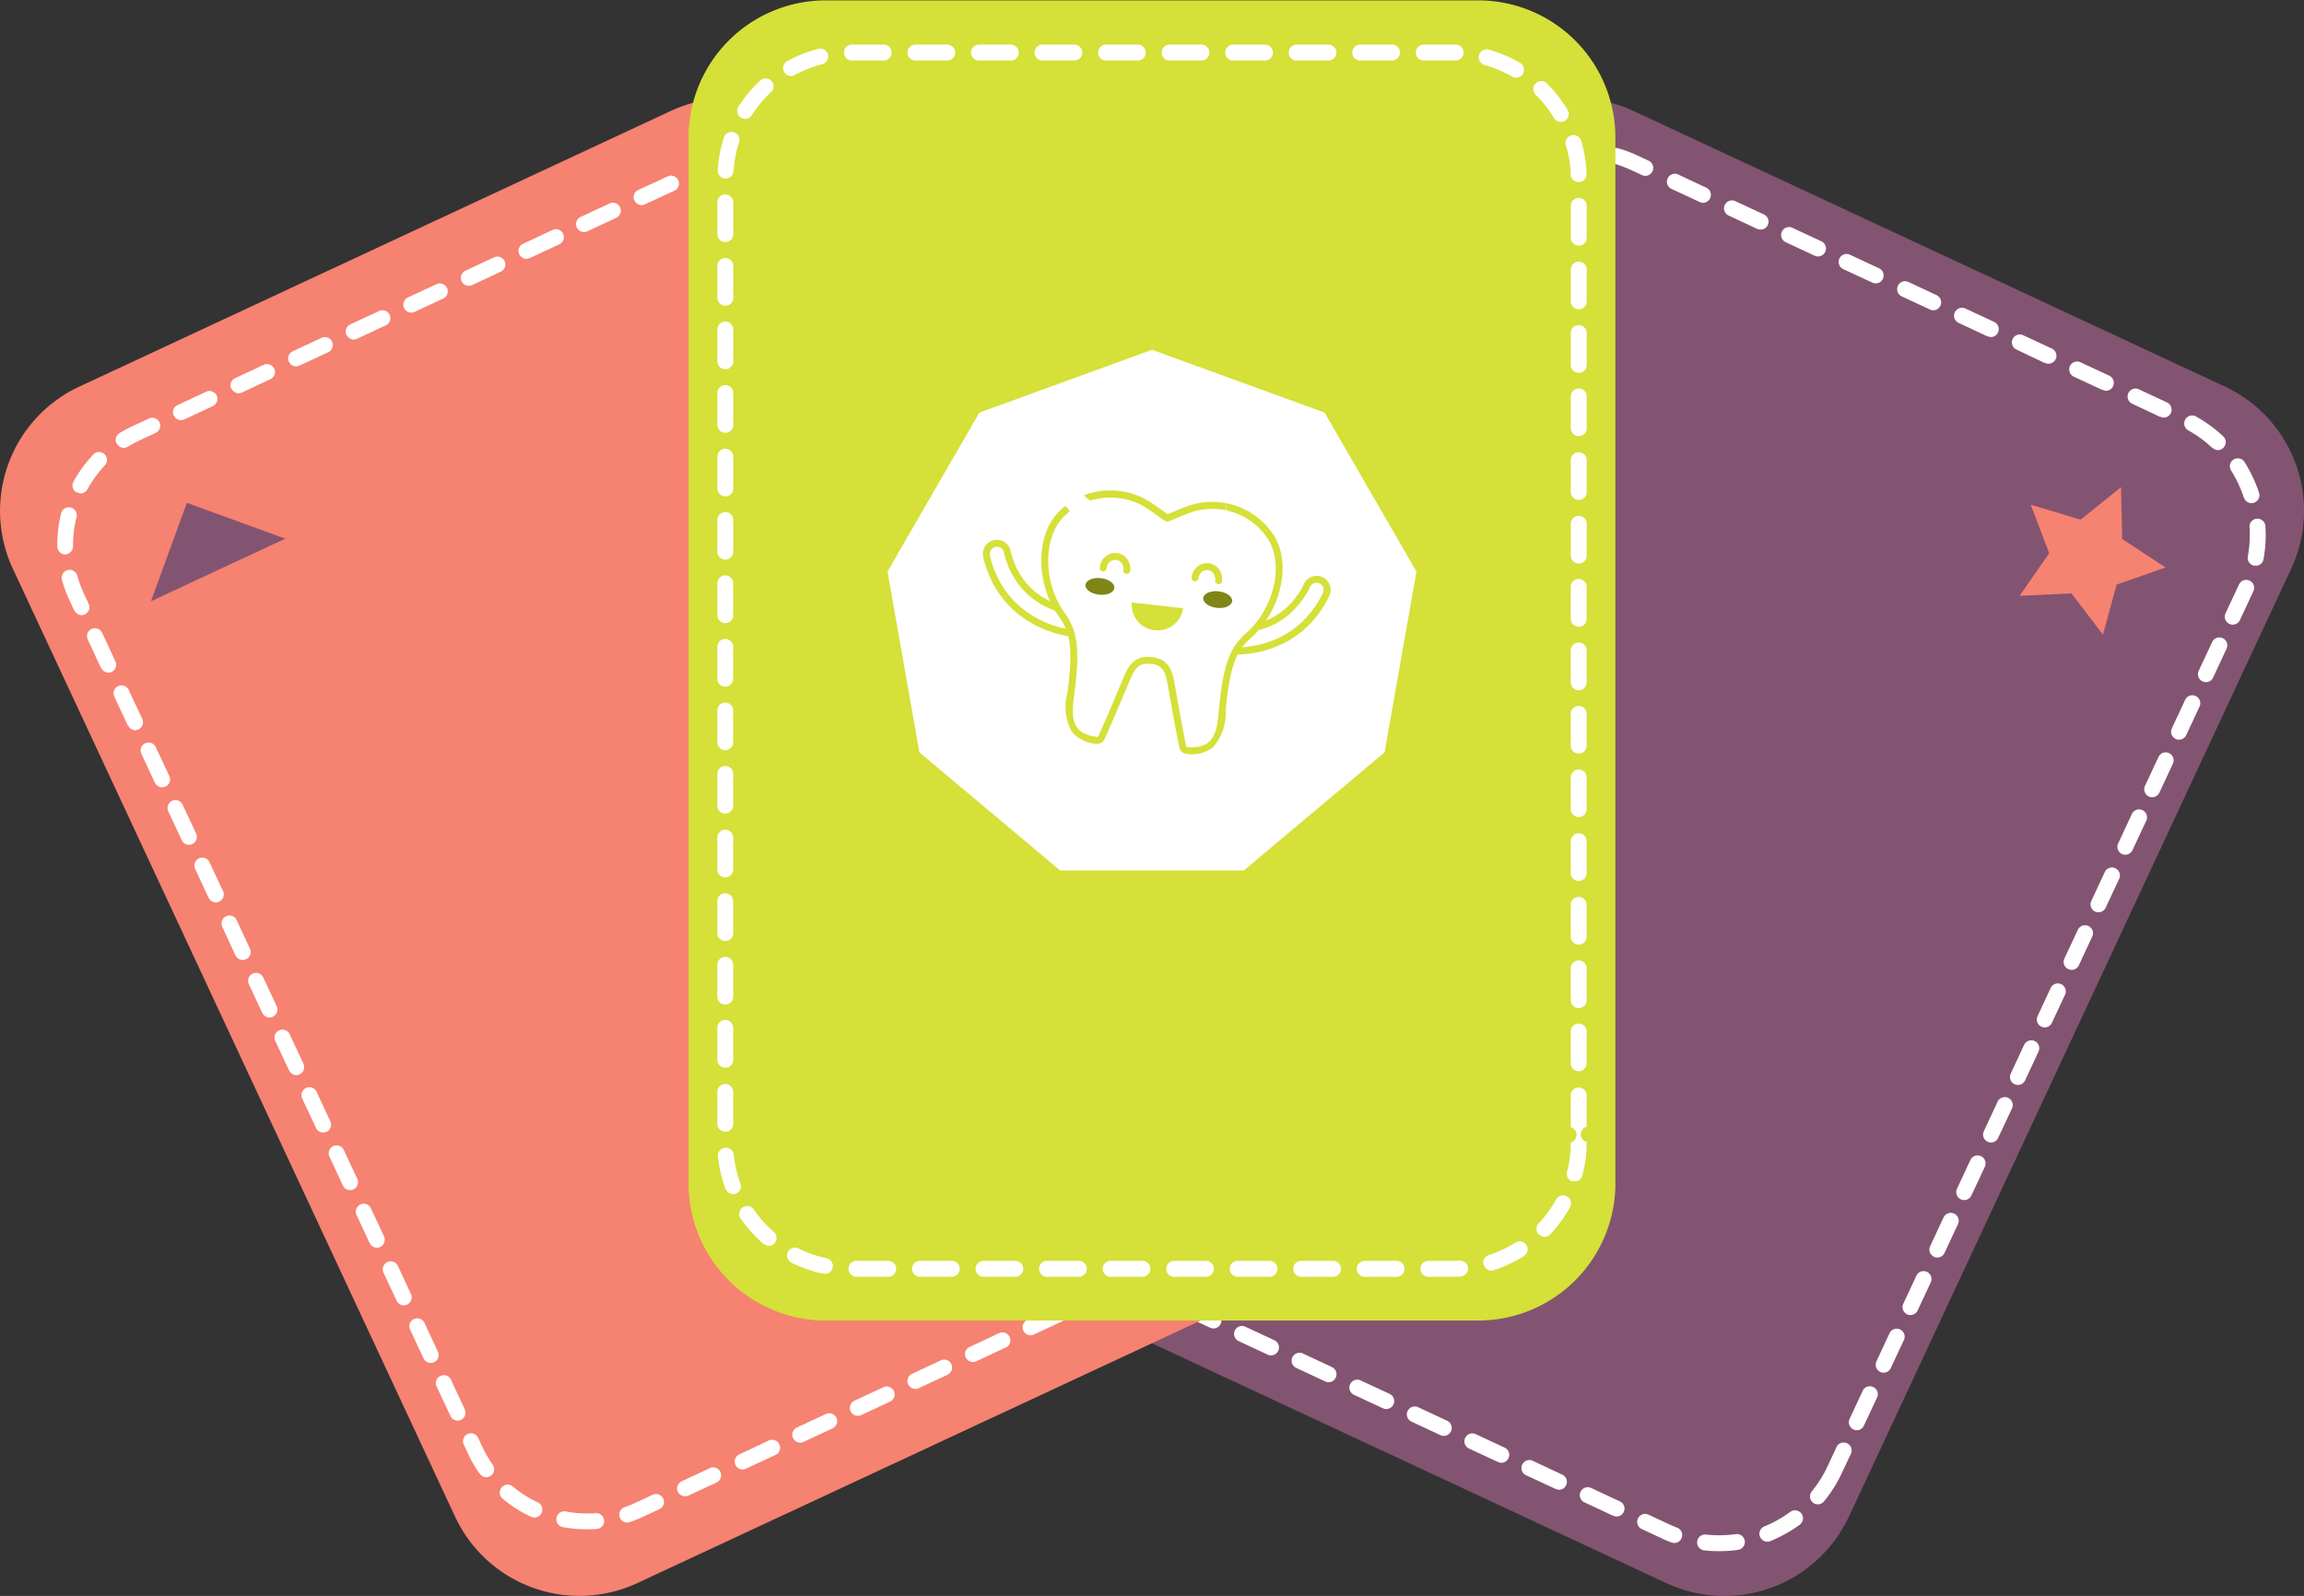 <svg xmlns="http://www.w3.org/2000/svg" xmlns:xlink="http://www.w3.org/1999/xlink" width="128.352" height="88.918" viewBox="0 0 128.352 88.918"><rect x="0" y="0" width="128.352" height="88.918" fill="#333333" stroke="none"/><defs><clipPath id="clip-path"><path id="Trazado_2878" data-name="Trazado 2878" d="M718,33.527h53V108H718Zm0,0"></path></clipPath><clipPath id="clip-path-2"><path id="Trazado_2887" data-name="Trazado 2887" d="M747,65h8v5h-8Zm0,0"></path></clipPath><clipPath id="clip-path-3"><path id="Trazado_2886" data-name="Trazado 2886" d="M736.105,57.742l19.379,2.168-1.832,16.4-19.379-2.168Zm0,0"></path></clipPath><clipPath id="clip-path-5"><path id="Trazado_2891" data-name="Trazado 2891" d="M735,63h7v6h-7Zm0,0"></path></clipPath><clipPath id="clip-path-8"><path id="Trazado_2895" data-name="Trazado 2895" d="M735,63h7v7h-7Zm0,0"></path></clipPath><clipPath id="clip-path-11"><path id="Trazado_2899" data-name="Trazado 2899" d="M738,61h14V76H738Zm0,0"></path></clipPath><clipPath id="clip-path-14"><path id="Trazado_2903" data-name="Trazado 2903" d="M738,60h15V76H738Zm0,0"></path></clipPath><clipPath id="clip-path-17"><path id="Trazado_2907" data-name="Trazado 2907" d="M747,65h2v1h-2Zm0,0"></path></clipPath><clipPath id="clip-path-20"><path id="Trazado_2911" data-name="Trazado 2911" d="M747,64h2v3h-2Zm0,0"></path></clipPath><clipPath id="clip-path-23"><path id="Trazado_2915" data-name="Trazado 2915" d="M742,64h2v2h-2Zm0,0"></path></clipPath><clipPath id="clip-path-26"><path id="Trazado_2919" data-name="Trazado 2919" d="M741,64h3v2h-3Zm0,0"></path></clipPath><clipPath id="clip-path-29"><path id="Trazado_2923" data-name="Trazado 2923" d="M743,67h4v2h-4Zm0,0"></path></clipPath><clipPath id="clip-path-32"><path id="Trazado_2927" data-name="Trazado 2927" d="M747,66h3v2h-3Zm0,0"></path></clipPath><clipPath id="clip-path-35"><path id="Trazado_2931" data-name="Trazado 2931" d="M741,65h2v2h-2Zm0,0"></path></clipPath><clipPath id="clip-path-38"><path id="Trazado_2935" data-name="Trazado 2935" d="M749,63h3v3h-3Zm0,0"></path></clipPath><clipPath id="clip-path-41"><path id="Trazado_2939" data-name="Trazado 2939" d="M739,59h3v4h-3Zm0,0"></path></clipPath><clipPath id="clip-path-44"><path id="Trazado_2943" data-name="Trazado 2943" d="M738,58h3v3h-3Zm0,0"></path></clipPath><clipPath id="clip-path-47"><path id="Trazado_2947" data-name="Trazado 2947" d="M748,61h2v3h-2Zm0,0"></path></clipPath><clipPath id="clip-path-50"><path id="Trazado_2951" data-name="Trazado 2951" d="M749,59h4v4h-4Zm0,0"></path></clipPath></defs><g id="Grupo_1782" data-name="Grupo 1782" transform="translate(-12435.77 259.09)"><path id="Trazado_2873" data-name="Trazado 2873" d="M783.617,118.031a7.65,7.65,0,0,1-10.164,3.7L740.52,106.375a7.637,7.637,0,0,1-3.7-10.152L761.461,43.41a7.65,7.65,0,0,1,10.16-3.7l32.938,15.352a7.637,7.637,0,0,1,3.7,10.152l-24.637,52.813" transform="translate(11755.148 -292.617)" fill="#835472"></path><path id="Trazado_2874" data-name="Trazado 2874" d="M766.715,42.2a.442.442,0,0,1,.336-.527,7.613,7.613,0,0,1,1.637-.18c.078,0,.152,0,.227,0a.442.442,0,1,1-.023.883c-.07,0-.137,0-.2,0a6.635,6.635,0,0,0-1.445.16.417.417,0,0,1-.1.012A.441.441,0,0,1,766.715,42.2Zm5.383,1.082-.6-.277a7.225,7.225,0,0,0-.977-.367.441.441,0,0,1,.246-.848,7.166,7.166,0,0,1,1.105.414l.594.277a.443.443,0,0,1-.187.844A.436.436,0,0,1,772.1,43.285Zm-8.414.688a.44.44,0,0,1,.043-.621,7.562,7.562,0,0,1,1.559-1.047.444.444,0,0,1,.4.793,6.464,6.464,0,0,0-1.375.922.455.455,0,0,1-.289.105A.438.438,0,0,1,763.684,43.973Zm11.621.809-1.605-.746a.444.444,0,0,1,.375-.8l1.6.75a.437.437,0,0,1,.215.586.435.435,0,0,1-.586.215Zm3.207,1.5-1.605-.75a.442.442,0,0,1,.375-.8l1.605.746a.442.442,0,0,1-.187.844A.462.462,0,0,1,778.512,46.277Zm-16.7.68a.446.446,0,0,1-.215-.59l.238-.512a7.72,7.72,0,0,1,.637-1.109.442.442,0,1,1,.727.5,6.658,6.658,0,0,0-.559.977l-.238.516a.452.452,0,0,1-.59.215Zm19.9.813-1.6-.746a.442.442,0,1,1,.375-.8l1.6.746a.443.443,0,0,1-.187.844A.41.41,0,0,1,781.719,47.77Zm3.211,1.5-1.605-.746a.442.442,0,1,1,.375-.8l1.6.746a.441.441,0,1,1-.371.8Zm-24.609.895a.44.44,0,0,1-.215-.586l.746-1.6a.444.444,0,0,1,.59-.215.437.437,0,0,1,.215.586l-.746,1.6a.447.447,0,0,1-.4.258A.41.41,0,0,1,760.32,50.16Zm27.816.6-1.605-.746a.444.444,0,0,1,.375-.8l1.605.75a.443.443,0,0,1,.215.586.44.44,0,0,1-.59.215Zm3.207,1.5-1.605-.75a.44.44,0,0,1-.211-.586.444.444,0,0,1,.59-.215l1.6.746a.442.442,0,0,1-.187.844A.462.462,0,0,1,791.344,52.258Zm-32.52,1.109a.441.441,0,0,1-.215-.586l.75-1.605a.442.442,0,0,1,.8.375l-.746,1.605a.446.446,0,0,1-.4.254A.453.453,0,0,1,758.824,53.367Zm35.73.383L792.949,53a.441.441,0,0,1,.371-.8l1.605.746a.442.442,0,0,1-.187.844A.384.384,0,0,1,794.555,53.75Zm3.207,1.5-1.605-.746a.449.449,0,0,1-.215-.59.444.444,0,0,1,.59-.211l1.6.746a.443.443,0,0,1-.184.844A.453.453,0,0,1,797.762,55.246Zm-40.434,1.328a.441.441,0,0,1-.215-.586l.75-1.605a.442.442,0,1,1,.8.375l-.746,1.6a.452.452,0,0,1-.59.215Zm43.641.168L799.363,56a.444.444,0,0,1,.375-.8l1.605.75a.443.443,0,0,1-.187.844A.468.468,0,0,1,800.969,56.742Zm2.9,1.727a6.457,6.457,0,0,0-1.336-.977.443.443,0,0,1-.168-.6.435.435,0,0,1,.6-.172,7.44,7.44,0,0,1,1.516,1.105.44.44,0,0,1,.02.625.448.448,0,0,1-.324.141A.438.438,0,0,1,803.871,58.469Zm-48.039,1.313a.449.449,0,0,1-.215-.59l.75-1.6a.442.442,0,1,1,.8.375l-.746,1.6a.449.449,0,0,1-.4.258A.468.468,0,0,1,755.832,59.781Zm49.8,1.461a6.7,6.7,0,0,0-.7-1.5.442.442,0,1,1,.746-.473,7.645,7.645,0,0,1,.8,1.7.44.44,0,0,1-.285.555.419.419,0,0,1-.137.023A.443.443,0,0,1,805.629,61.242Zm-51.293,1.746a.446.446,0,0,1-.215-.59l.75-1.6a.442.442,0,1,1,.8.375l-.746,1.6a.442.442,0,0,1-.4.254A.462.462,0,0,1,754.336,62.988Zm51.871,2.043a.441.441,0,0,1-.355-.516,6.553,6.553,0,0,0,.109-1.2c0-.152,0-.3-.016-.449a.443.443,0,0,1,.883-.062c.012.172.016.34.02.512a7.7,7.7,0,0,1-.125,1.363.444.444,0,0,1-.437.359A.253.253,0,0,1,806.207,65.031ZM752.84,66.2a.449.449,0,0,1-.215-.59l.75-1.605a.442.442,0,0,1,.8.375l-.746,1.605a.446.446,0,0,1-.4.254A.462.462,0,0,1,752.84,66.2Zm51.977,2.09a.449.449,0,0,1-.215-.59l.734-1.57a.117.117,0,0,1,.016-.031.441.441,0,1,1,.8.371.139.139,0,0,1-.016.035l-.73,1.57a.446.446,0,0,1-.4.254A.462.462,0,0,1,804.816,68.285ZM751.344,69.4a.443.443,0,0,1-.215-.586l.75-1.6a.441.441,0,1,1,.8.371l-.746,1.6a.439.439,0,0,1-.4.258A.41.41,0,0,1,751.344,69.4Zm51.977,2.09a.443.443,0,0,1-.215-.586l.75-1.6a.441.441,0,1,1,.8.371l-.746,1.605a.442.442,0,0,1-.4.254A.41.41,0,0,1,803.32,71.488Zm-53.473,1.117a.441.441,0,0,1-.215-.586l.75-1.605a.442.442,0,0,1,.8.375l-.746,1.605a.442.442,0,0,1-.4.254A.468.468,0,0,1,749.848,72.605Zm51.977,2.09a.445.445,0,0,1-.215-.586l.75-1.605a.442.442,0,0,1,.8.375l-.746,1.6a.443.443,0,0,1-.4.258A.41.41,0,0,1,801.824,74.7Zm-53.473,1.117a.44.44,0,0,1-.211-.586l.746-1.605a.443.443,0,0,1,.59-.211.438.438,0,0,1,.211.586l-.746,1.6a.449.449,0,0,1-.4.258A.468.468,0,0,1,748.352,75.813Zm51.977,2.09a.446.446,0,0,1-.215-.586l.75-1.605a.442.442,0,1,1,.8.375l-.746,1.6a.445.445,0,0,1-.4.258A.468.468,0,0,1,800.328,77.9ZM746.855,79.02a.449.449,0,0,1-.215-.59l.75-1.6a.442.442,0,1,1,.8.375l-.746,1.6a.445.445,0,0,1-.4.258A.468.468,0,0,1,746.855,79.02Zm51.977,2.09a.444.444,0,0,1-.211-.59l.746-1.6a.444.444,0,1,1,.8.375l-.75,1.6a.442.442,0,0,1-.4.254A.462.462,0,0,1,798.832,81.109Zm-53.473,1.117a.444.444,0,0,1-.211-.59l.746-1.6a.442.442,0,1,1,.8.375l-.746,1.6a.442.442,0,0,1-.4.254A.462.462,0,0,1,745.359,82.227Zm51.977,2.09a.444.444,0,0,1-.211-.59l.746-1.6a.442.442,0,1,1,.8.375l-.746,1.6a.446.446,0,0,1-.4.254A.462.462,0,0,1,797.336,84.316Zm-53.469,1.117a.442.442,0,0,1-.215-.59l.746-1.6a.441.441,0,1,1,.8.371l-.746,1.605a.442.442,0,0,1-.4.254A.431.431,0,0,1,743.867,85.434ZM795.84,87.52a.443.443,0,0,1-.215-.586l.75-1.6a.444.444,0,0,1,.59-.215.44.44,0,0,1,.211.586l-.746,1.605a.442.442,0,0,1-.4.254A.41.41,0,0,1,795.84,87.52Zm-53.473,1.117a.438.438,0,0,1-.211-.586l.746-1.6a.443.443,0,0,1,.8.371l-.75,1.605a.442.442,0,0,1-.4.254A.468.468,0,0,1,742.367,88.637Zm51.977,2.09a.438.438,0,0,1-.211-.586l.746-1.605a.444.444,0,0,1,.8.375l-.75,1.605a.442.442,0,0,1-.4.254A.41.41,0,0,1,794.344,90.727Zm-53.473,1.117a.44.44,0,0,1-.211-.586l.746-1.605a.444.444,0,0,1,.8.375l-.75,1.605a.442.442,0,0,1-.4.254A.468.468,0,0,1,740.871,91.844Zm51.98,2.09a.438.438,0,0,1-.215-.586l.746-1.605a.444.444,0,0,1,.59-.211.438.438,0,0,1,.211.586l-.746,1.6a.439.439,0,0,1-.4.258A.384.384,0,0,1,792.852,93.934Zm-53.473,1.117a.438.438,0,0,1-.215-.586l.746-1.605a.449.449,0,0,1,.59-.215.444.444,0,0,1,.211.59l-.746,1.6a.435.435,0,0,1-.586.215Zm51.973,2.09a.445.445,0,0,1-.215-.586l.75-1.605a.444.444,0,1,1,.8.375l-.75,1.6a.445.445,0,0,1-.4.258A.468.468,0,0,1,791.352,97.141Zm-52.684,1.34a.436.436,0,0,1-.437-.445,7.354,7.354,0,0,1,.258-1.855.438.438,0,0,1,.543-.312.444.444,0,0,1,.313.543,6.336,6.336,0,0,0-.227,1.637.443.443,0,0,1-.445.434Zm51.188,1.867a.443.443,0,0,1-.211-.59l.746-1.6a.442.442,0,0,1,.586-.215.447.447,0,0,1,.219.59l-.75,1.6a.445.445,0,0,1-.4.258A.468.468,0,0,1,789.855,100.348Zm-50.754,1.3a7.931,7.931,0,0,1-.66-1.754.442.442,0,0,1,.859-.211,6.7,6.7,0,0,0,.586,1.551.444.444,0,0,1-.184.6.449.449,0,0,1-.6-.184Zm49.262,1.9a.442.442,0,0,1-.215-.59l.746-1.6a.446.446,0,0,1,.59-.215.441.441,0,0,1,.211.59l-.746,1.6a.445.445,0,0,1-.4.258A.436.436,0,0,1,788.363,103.555Zm-46.766.855a7.405,7.405,0,0,1-1.422-1.223.442.442,0,1,1,.656-.594,6.684,6.684,0,0,0,1.254,1.082.445.445,0,0,1,.125.613.451.451,0,0,1-.371.2A.43.43,0,0,1,741.6,104.41Zm3.227,1.6-1.605-.746a.442.442,0,0,1,.375-.8l1.605.746a.442.442,0,0,1-.187.844A.41.41,0,0,1,744.824,106.008Zm42.039.75a.438.438,0,0,1-.211-.586l.746-1.6a.443.443,0,0,1,.8.371l-.75,1.605a.442.442,0,0,1-.4.254A.41.41,0,0,1,786.863,106.758Zm-38.832.746-1.6-.746a.441.441,0,1,1,.371-.8l1.605.746a.442.442,0,0,1-.187.844A.41.41,0,0,1,748.031,107.5Zm3.207,1.5-1.6-.746a.442.442,0,1,1,.375-.8l1.6.746a.442.442,0,0,1-.187.844A.468.468,0,0,1,751.238,109Zm34.133.965a.437.437,0,0,1-.215-.586l.746-1.605a.444.444,0,0,1,.8.375l-.75,1.605a.442.442,0,0,1-.4.254A.384.384,0,0,1,785.371,109.965Zm-30.922.531-1.605-.75a.442.442,0,1,1,.375-.8l1.605.75a.444.444,0,0,1-.187.844A.453.453,0,0,1,754.449,110.5Zm3.207,1.492-1.6-.746a.441.441,0,1,1,.371-.8l1.605.746a.442.442,0,0,1-.187.844A.41.41,0,0,1,757.656,111.988Zm26.219,1.184a.441.441,0,0,1-.215-.586l.746-1.605a.444.444,0,0,1,.8.375l-.75,1.605a.442.442,0,0,1-.4.254A.436.436,0,0,1,783.875,113.172Zm-23.012.313-1.6-.746a.442.442,0,1,1,.375-.8l1.6.746a.442.442,0,0,1-.187.844A.41.41,0,0,1,760.863,113.484Zm3.211,1.5-1.605-.746a.442.442,0,1,1,.375-.8l1.605.746a.444.444,0,0,1-.191.844A.45.45,0,0,1,764.074,114.98Zm3.207,1.5-1.605-.746a.444.444,0,1,1,.375-.8l1.605.75a.443.443,0,0,1-.187.844A.468.468,0,0,1,767.281,116.477Zm14.336.762a.442.442,0,0,1-.062-.625,6.717,6.717,0,0,0,.879-1.4l.477-1.027a.444.444,0,1,1,.8.375l-.48,1.023a7.3,7.3,0,0,1-1,1.586.442.442,0,0,1-.621.066Zm-11.129.734-1.6-.75a.437.437,0,0,1-.215-.586.441.441,0,0,1,.586-.215l1.605.75a.44.44,0,0,1-.187.84A.462.462,0,0,1,770.488,117.973Zm8.18,1.168a.44.44,0,0,1,.242-.574,6.754,6.754,0,0,0,1.445-.812.444.444,0,0,1,.527.715,7.748,7.748,0,0,1-1.637.914.426.426,0,0,1-.168.031A.44.44,0,0,1,778.668,119.141Zm-4.93.32a5.774,5.774,0,0,1-.535-.227l-1.109-.516a.442.442,0,1,1,.375-.8l1.109.516c.156.074.313.141.473.2a.442.442,0,0,1-.16.855A.419.419,0,0,1,773.738,119.461Zm1.824.438a.442.442,0,1,1,.094-.879,6.871,6.871,0,0,0,1.656-.023.442.442,0,1,1,.125.875,7.384,7.384,0,0,1-1.875.027" transform="translate(11755.148 -292.617)" fill="#fff"></path><path id="Trazado_2875" data-name="Trazado 2875" d="M752.77,96.223a7.634,7.634,0,0,1-3.7,10.152l-32.937,15.352a7.647,7.647,0,0,1-10.16-3.7L681.34,65.219a7.637,7.637,0,0,1,3.7-10.152l32.938-15.352a7.65,7.65,0,0,1,10.16,3.7L752.77,96.223" transform="translate(11755.148 -292.617)" fill="#f68271"></path><path id="Trazado_2876" data-name="Trazado 2876" d="M719.227,43.328a.439.439,0,0,1,.363-.508,7.256,7.256,0,0,1,1.2-.1,6.545,6.545,0,0,1,.68.031.441.441,0,1,1-.082.879c-.2-.016-.4-.027-.6-.027a6.768,6.768,0,0,0-1.051.086.479.479,0,0,1-.074.008A.44.44,0,0,1,719.227,43.328Zm5.234,1.43A6.529,6.529,0,0,0,723,44a.441.441,0,1,1,.3-.828,7.267,7.267,0,0,1,1.668.863.441.441,0,0,1-.25.8A.472.472,0,0,1,724.461,44.758Zm-8.5-.055a.449.449,0,0,1,.215-.59l1.512-.7c.035-.016.066-.031.1-.043a.441.441,0,1,1,.363.8l-.086.039-1.512.7a.4.4,0,0,1-.187.043A.45.45,0,0,1,715.965,44.7Zm-3.207,1.5a.444.444,0,0,1,.215-.59l1.605-.746a.441.441,0,1,1,.371.8l-1.6.746a.468.468,0,0,1-.187.043A.442.442,0,0,1,712.758,46.2Zm13.828,1.047a6.331,6.331,0,0,0-.9-1.383.442.442,0,1,1,.672-.574,7.228,7.228,0,0,1,1.023,1.574.44.44,0,0,1-.2.59.489.489,0,0,1-.2.043A.448.448,0,0,1,726.586,47.246Zm-17.035.445a.438.438,0,0,1,.215-.586l1.6-.75a.444.444,0,1,1,.375.8l-1.605.746a.436.436,0,0,1-.184.043A.445.445,0,0,1,709.551,47.691Zm-3.211,1.5a.443.443,0,0,1,.215-.586l1.605-.75a.442.442,0,0,1,.375.8l-1.605.75a.44.44,0,0,1-.59-.215Zm21.742,1.258-.75-1.6a.444.444,0,1,1,.8-.375l.746,1.605a.441.441,0,1,1-.8.371Zm-24.949.238a.446.446,0,0,1,.215-.59l1.605-.746a.442.442,0,0,1,.375.8l-1.605.75a.462.462,0,0,1-.187.039A.442.442,0,0,1,703.133,50.684Zm-3.207,1.5a.442.442,0,0,1,.215-.59l1.605-.746a.44.44,0,0,1,.586.211.444.444,0,0,1-.215.59l-1.605.746a.436.436,0,0,1-.184.043A.442.442,0,0,1,699.926,52.18Zm29.652,1.473-.75-1.6a.444.444,0,0,1,.8-.375l.746,1.6a.442.442,0,1,1-.8.375Zm-32.859.02a.438.438,0,0,1,.215-.586l1.6-.746a.441.441,0,0,1,.59.211.449.449,0,0,1-.215.59l-1.605.746a.453.453,0,0,1-.187.043A.444.444,0,0,1,696.719,53.672Zm-3.207,1.5a.435.435,0,0,1,.211-.586l1.605-.75a.442.442,0,0,1,.375.8l-1.605.75a.449.449,0,0,1-.187.039A.44.44,0,0,1,693.512,55.168Zm-3.211,1.5a.44.44,0,0,1,.215-.586l1.605-.75a.441.441,0,0,1,.371.8l-1.6.75a.462.462,0,0,1-.187.039A.442.442,0,0,1,690.3,56.664Zm40.773.2-.75-1.6a.444.444,0,0,1,.8-.375l.746,1.6a.442.442,0,0,1-.215.59.431.431,0,0,1-.184.039A.442.442,0,0,1,731.074,56.859Zm-43.934,1.387a.443.443,0,0,1,.141-.609,8.421,8.421,0,0,1,.766-.41l.863-.4a.442.442,0,1,1,.375.8l-.863.4a6.508,6.508,0,0,0-.672.363.474.474,0,0,1-.234.066A.435.435,0,0,1,687.141,58.246Zm45.43,1.82-.75-1.605a.443.443,0,0,1,.8-.371l.746,1.6a.442.442,0,0,1-.8.375Zm-47.676.875a.444.444,0,0,1-.176-.6,7.35,7.35,0,0,1,1.105-1.516.442.442,0,1,1,.645.605,6.6,6.6,0,0,0-.973,1.336.443.443,0,0,1-.387.227A.458.458,0,0,1,684.895,60.941Zm49.172,2.332-.75-1.605a.441.441,0,0,1,.215-.586.446.446,0,0,1,.59.215l.746,1.6a.437.437,0,0,1-.215.586.389.389,0,0,1-.187.043A.44.44,0,0,1,734.066,63.273Zm-50.25.68v-.09a7.333,7.333,0,0,1,.219-1.777.443.443,0,0,1,.859.215,6.366,6.366,0,0,0-.2,1.563.524.524,0,0,0,0,.078.449.449,0,0,1-.437.449h-.008A.443.443,0,0,1,683.816,63.953Zm51.746,2.527-.75-1.605a.442.442,0,0,1,.8-.375l.75,1.605a.44.44,0,0,1-.215.586.389.389,0,0,1-.187.043A.44.44,0,0,1,735.563,66.48Zm-50.8,1.039-.262-.566a6.921,6.921,0,0,1-.422-1.141.442.442,0,1,1,.852-.238,6.675,6.675,0,0,0,.371,1.008l.266.563a.44.44,0,0,1-.215.586.468.468,0,0,1-.187.043A.446.446,0,0,1,684.766,67.52Zm52.293,2.164-.75-1.6a.444.444,0,0,1,.8-.375l.746,1.605a.44.44,0,0,1-.215.586.453.453,0,0,1-.187.043A.444.444,0,0,1,737.059,69.684Zm-50.8,1.043-.746-1.605a.442.442,0,0,1,.8-.375l.746,1.605a.44.44,0,0,1-.211.586.41.41,0,0,1-.187.043A.446.446,0,0,1,686.262,70.727Zm52.293,2.164-.75-1.6a.444.444,0,0,1,.8-.375l.746,1.6a.444.444,0,0,1-.215.59.453.453,0,0,1-.187.043A.444.444,0,0,1,738.555,72.891Zm-50.8,1.039-.746-1.6a.442.442,0,1,1,.8-.375l.75,1.605a.442.442,0,0,1-.215.586.468.468,0,0,1-.187.043A.445.445,0,0,1,687.758,73.93ZM740.051,76.1l-.75-1.6a.444.444,0,0,1,.215-.59.44.44,0,0,1,.586.215l.75,1.6a.439.439,0,0,1-.4.629A.44.44,0,0,1,740.051,76.1Zm-50.8,1.039-.746-1.6a.442.442,0,1,1,.8-.375l.75,1.6a.444.444,0,0,1-.215.59.462.462,0,0,1-.187.039A.439.439,0,0,1,689.254,77.137ZM741.543,79.3,740.8,77.7a.441.441,0,0,1,.8-.371l.75,1.6a.444.444,0,0,1-.8.375ZM690.75,80.344,690,78.738a.441.441,0,1,1,.8-.371l.746,1.6a.444.444,0,0,1-.211.59.462.462,0,0,1-.187.039A.45.45,0,0,1,690.75,80.344Zm52.293,2.168-.75-1.605a.441.441,0,0,1,.8-.371l.75,1.6a.44.44,0,0,1-.215.586.41.41,0,0,1-.187.043A.44.44,0,0,1,743.043,82.512Zm-50.8,1.039-.746-1.605a.441.441,0,1,1,.8-.371l.75,1.6a.449.449,0,0,1-.215.59.462.462,0,0,1-.187.039A.442.442,0,0,1,692.246,83.551Zm52.293,2.164-.75-1.6a.442.442,0,0,1,.8-.375l.75,1.605a.441.441,0,0,1-.215.586.4.4,0,0,1-.187.043A.433.433,0,0,1,744.539,85.715Zm-50.8,1.043L693,85.152a.442.442,0,0,1,.8-.375l.746,1.605a.438.438,0,0,1-.211.586.41.41,0,0,1-.187.043A.442.442,0,0,1,693.742,86.758Zm52.289,2.164-.746-1.6a.442.442,0,1,1,.8-.375l.75,1.605a.44.44,0,0,1-.215.586.453.453,0,0,1-.187.043A.447.447,0,0,1,746.031,88.922Zm-50.793,1.039-.746-1.6a.438.438,0,0,1,.211-.586.443.443,0,0,1,.59.211l.75,1.605a.445.445,0,0,1-.215.586.41.41,0,0,1-.187.043A.439.439,0,0,1,695.238,89.961Zm52.289,2.168-.746-1.6a.442.442,0,1,1,.8-.375l.75,1.6a.444.444,0,0,1-.215.59.462.462,0,0,1-.187.039A.442.442,0,0,1,747.527,92.129Zm-50.793,1.039-.75-1.6a.444.444,0,1,1,.8-.375l.75,1.605a.446.446,0,0,1-.215.586.468.468,0,0,1-.187.043A.445.445,0,0,1,696.734,93.168Zm1.5,3.207-.75-1.6a.444.444,0,1,1,.8-.375l.746,1.6a.443.443,0,0,1-.211.59.462.462,0,0,1-.187.039A.442.442,0,0,1,698.23,96.375Zm51.074.059a6.5,6.5,0,0,0-.5-1.57l-.527-1.129a.446.446,0,0,1,.215-.59.441.441,0,0,1,.586.215l.527,1.129a7.388,7.388,0,0,1,.57,1.789.442.442,0,0,1-.355.512.583.583,0,0,1-.082.008A.442.442,0,0,1,749.3,96.434Zm-49.578,3.148-.746-1.605a.441.441,0,1,1,.8-.371l.746,1.6a.442.442,0,0,1-.215.59.431.431,0,0,1-.184.039A.442.442,0,0,1,699.727,99.582Zm49.594.68a.443.443,0,0,1-.273-.562,6.518,6.518,0,0,0,.34-1.617.443.443,0,1,1,.883.07,7.321,7.321,0,0,1-.387,1.836.44.44,0,0,1-.418.3A.466.466,0,0,1,749.32,100.262Zm-48.1,2.527-.75-1.605a.443.443,0,0,1,.8-.371l.746,1.6a.444.444,0,0,1-.211.59.462.462,0,0,1-.187.039A.442.442,0,0,1,701.223,102.789Zm45.957.25a.444.444,0,0,1,.043-.625,6.4,6.4,0,0,0,1.086-1.238.442.442,0,1,1,.734.492,7.179,7.179,0,0,1-1.238,1.41.434.434,0,0,1-.293.109A.452.452,0,0,1,747.18,103.039Zm-3.133,1.629a.444.444,0,0,1,.211-.59l1.43-.664c.055-.023.109-.051.164-.078a.441.441,0,1,1,.395.789c-.059.031-.121.063-.184.09l-1.43.668a.447.447,0,0,1-.586-.215ZM702.719,106l-.75-1.605a.444.444,0,0,1,.8-.375l.746,1.605a.437.437,0,0,1-.215.586.384.384,0,0,1-.184.043A.442.442,0,0,1,702.719,106Zm38.117.168a.449.449,0,0,1,.215-.59l1.605-.746a.442.442,0,0,1,.375.8l-1.605.746a.41.41,0,0,1-.187.043A.45.45,0,0,1,740.836,106.164Zm-3.207,1.5a.446.446,0,0,1,.215-.59l1.605-.746a.441.441,0,1,1,.371.8l-1.6.746a.41.41,0,0,1-.187.043A.442.442,0,0,1,737.629,107.66Zm-3.207,1.492a.438.438,0,0,1,.215-.586l1.6-.75a.444.444,0,1,1,.375.8l-1.605.746a.45.45,0,0,1-.184.043A.445.445,0,0,1,734.422,109.152Zm-30.207.047-.746-1.6a.435.435,0,0,1,.211-.586.444.444,0,0,1,.59.211l.746,1.605a.438.438,0,0,1-.215.586.384.384,0,0,1-.184.043A.439.439,0,0,1,704.215,109.2Zm27,1.449a.442.442,0,0,1,.219-.586l1.6-.75a.449.449,0,0,1,.59.215.443.443,0,0,1-.215.586l-1.605.75a.452.452,0,0,1-.59-.215Zm-3.207,1.5a.446.446,0,0,1,.215-.59l1.605-.746a.441.441,0,1,1,.371.8l-1.6.75a.462.462,0,0,1-.187.039A.446.446,0,0,1,728,112.145Zm-22.293.262-.75-1.6a.444.444,0,1,1,.8-.375l.746,1.605a.441.441,0,0,1-.211.586.468.468,0,0,1-.187.043A.445.445,0,0,1,705.711,112.406Zm19.086,1.234a.446.446,0,0,1,.215-.59l1.6-.746a.442.442,0,1,1,.375.8l-1.605.746a.384.384,0,0,1-.184.043A.442.442,0,0,1,724.8,113.641Zm-3.207,1.492a.439.439,0,0,1,.215-.586l1.6-.75a.444.444,0,1,1,.375.8l-1.605.746a.435.435,0,0,1-.586-.215Zm-14.246.5a7.081,7.081,0,0,1-.66-1.137l-.223-.48a.442.442,0,1,1,.8-.375l.223.48a6.439,6.439,0,0,0,.582,1,.443.443,0,0,1-.105.617.449.449,0,0,1-.258.082A.443.443,0,0,1,707.344,115.629Zm11.035,1a.44.44,0,0,1,.215-.586l1.605-.75a.444.444,0,0,1,.375.8l-1.605.746a.452.452,0,0,1-.59-.215Zm-8.18,1.391a7.24,7.24,0,0,1-1.582-1.008.442.442,0,0,1,.566-.68,6.437,6.437,0,0,0,1.395.887.447.447,0,0,1,.211.59.442.442,0,0,1-.4.254A.41.41,0,0,1,710.2,118.02Zm4.941.027a.445.445,0,0,1,.273-.562,5.722,5.722,0,0,0,.629-.254l.949-.441a.442.442,0,0,1,.375.8l-.949.441a7.4,7.4,0,0,1-.715.289.374.374,0,0,1-.145.023A.44.44,0,0,1,715.141,118.047Zm-3.152.551a.443.443,0,1,1,.16-.871,6.243,6.243,0,0,0,1.176.109c.156,0,.316,0,.473-.016a.44.44,0,0,1,.477.406.445.445,0,0,1-.41.473c-.18.016-.359.02-.539.02a7.263,7.263,0,0,1-1.336-.121" transform="translate(11755.148 -292.617)" fill="#fff"></path><g id="Grupo_1662" data-name="Grupo 1662" transform="translate(11755.148 -292.617)" clip-path="url(#clip-path)"><path id="Trazado_2877" data-name="Trazado 2877" d="M770.613,99.457a7.644,7.644,0,0,1-7.648,7.645h-36.34a7.646,7.646,0,0,1-7.645-7.645V41.188a7.645,7.645,0,0,1,7.645-7.641h36.34a7.644,7.644,0,0,1,7.648,7.641v58.27" fill="#d5e038"></path></g><path id="Trazado_2879" data-name="Trazado 2879" d="M728.082,36.9a.443.443,0,1,1,0-.887h1.77a.443.443,0,0,1,0,.887Zm3.539,0a.443.443,0,0,1,0-.887h1.77a.443.443,0,0,1,0,.887Zm3.539,0a.443.443,0,0,1,0-.887h1.77a.443.443,0,0,1,0,.887Zm3.539,0a.443.443,0,0,1,0-.887h1.77a.443.443,0,1,1,0,.887Zm3.539,0a.443.443,0,0,1,0-.887h1.77a.443.443,0,1,1,0,.887Zm3.543,0a.443.443,0,1,1,0-.887h1.77a.443.443,0,0,1,0,.887Zm3.539,0a.443.443,0,1,1,0-.887h1.77a.443.443,0,0,1,0,.887Zm3.539,0a.443.443,0,0,1,0-.887h1.77a.443.443,0,0,1,0,.887Zm3.539,0a.443.443,0,0,1,0-.887h1.77a.443.443,0,0,1,0,.887Zm5.3,0h-1.758a.443.443,0,0,1,0-.887h1.59c.066,0,.129,0,.191,0a.441.441,0,0,1-.012.883Zm-37.4.633a.45.45,0,0,1,.176-.6,7.384,7.384,0,0,1,1.75-.687.441.441,0,0,1,.215.855,6.751,6.751,0,0,0-1.539.605.415.415,0,0,1-.211.055A.449.449,0,0,1,724.3,37.535Zm40.559.262a6.738,6.738,0,0,0-1.523-.645.443.443,0,1,1,.242-.852,7.435,7.435,0,0,1,1.727.734.442.442,0,0,1-.223.824A.409.409,0,0,1,764.855,37.8Zm-42.965,2.285a.437.437,0,0,1-.133-.609,7.307,7.307,0,0,1,1.2-1.441.441.441,0,1,1,.6.645,6.6,6.6,0,0,0-1.055,1.273.445.445,0,0,1-.613.133Zm45.3.023a6.479,6.479,0,0,0-1.023-1.3.443.443,0,1,1,.625-.629,7.4,7.4,0,0,1,1.156,1.473.441.441,0,0,1-.152.609.431.431,0,0,1-.227.063A.445.445,0,0,1,767.188,40.105Zm-46.176,3.371a.442.442,0,0,1-.414-.469,7.562,7.562,0,0,1,.355-1.84.442.442,0,0,1,.84.273,6.727,6.727,0,0,0-.312,1.625.441.441,0,0,1-.441.414A.066.066,0,0,1,721.012,43.477Zm47.109-.23a6.43,6.43,0,0,0-.27-1.629.444.444,0,0,1,.852-.25,7.427,7.427,0,0,1,.3,1.848.442.442,0,0,1-.426.461h-.016A.441.441,0,0,1,768.121,43.246Zm-47.539,3.328V44.8a.443.443,0,0,1,.887,0v1.77a.443.443,0,0,1-.887,0Zm47.543.2V45a.443.443,0,0,1,.887,0v1.77a.443.443,0,1,1-.887,0Zm-47.543,3.344v-1.77a.443.443,0,0,1,.887,0v1.77a.443.443,0,0,1-.887,0Zm47.543.2v-1.77a.443.443,0,0,1,.887,0v1.77a.443.443,0,0,1-.887,0Zm-47.543,3.34v-1.77a.443.443,0,0,1,.887,0v1.77a.443.443,0,1,1-.887,0Zm47.543.2v-1.77a.443.443,0,1,1,.887,0v1.77a.443.443,0,0,1-.887,0Zm-47.543,3.34v-1.77a.443.443,0,0,1,.887,0v1.77a.443.443,0,0,1-.887,0Zm47.543.2V55.617a.443.443,0,1,1,.887,0v1.766a.443.443,0,1,1-.887,0Zm-47.543,3.344v-1.77a.443.443,0,0,1,.887,0v1.77a.443.443,0,0,1-.887,0Zm47.543.2v-1.77a.443.443,0,0,1,.887,0v1.77a.443.443,0,0,1-.887,0Zm-47.543,3.34V62.5a.443.443,0,0,1,.887,0v1.766a.443.443,0,1,1-.887,0Zm47.543.2v-1.77a.443.443,0,0,1,.887,0v1.77a.443.443,0,0,1-.887,0ZM720.582,67.8v-1.77a.443.443,0,0,1,.887,0V67.8a.443.443,0,0,1-.887,0Zm47.543.2v-1.77a.443.443,0,0,1,.887,0V68a.443.443,0,1,1-.887,0ZM720.582,71.34V69.57a.443.443,0,0,1,.887,0v1.77a.443.443,0,0,1-.887,0Zm47.543.2v-1.77a.443.443,0,0,1,.887,0v1.77a.443.443,0,0,1-.887,0Zm-47.543,3.344v-1.77a.443.443,0,1,1,.887,0v1.77a.443.443,0,0,1-.887,0Zm47.543.2V73.3a.443.443,0,0,1,.887,0v1.77a.443.443,0,0,1-.887,0Zm-47.543,3.34V76.648a.443.443,0,1,1,.887,0v1.766a.443.443,0,0,1-.887,0Zm47.543.2V76.844a.443.443,0,0,1,.887,0v1.766a.443.443,0,1,1-.887,0Zm-47.543,3.344v-1.77a.443.443,0,0,1,.887,0v1.77a.443.443,0,0,1-.887,0Zm47.543.2v-1.77a.443.443,0,0,1,.887,0v1.77a.443.443,0,0,1-.887,0Zm-47.543,3.344v-1.77a.443.443,0,0,1,.887,0v1.77a.443.443,0,0,1-.887,0Zm47.543.2v-1.77a.443.443,0,0,1,.887,0v1.77a.443.443,0,0,1-.887,0Zm-47.543,3.34v-1.77a.443.443,0,0,1,.887,0v1.77a.443.443,0,0,1-.887,0Zm47.543.2v-1.77a.443.443,0,0,1,.887,0v1.77a.443.443,0,0,1-.887,0Zm-47.543,3.34V90.8a.443.443,0,0,1,.887,0v1.77a.443.443,0,0,1-.887,0Zm47.543.2V91a.443.443,0,1,1,.887,0v1.766a.443.443,0,0,1-.887,0Zm-47.543,3.344v-1.77a.443.443,0,0,1,.887,0v1.77a.443.443,0,0,1-.887,0Zm47.656,3.223a.444.444,0,0,1-.32-.535,6.489,6.489,0,0,0,.207-1.641.442.442,0,0,0,0-.852v-1.77a.443.443,0,0,1,.887,0V96.3a.442.442,0,0,0,0,.852,7.508,7.508,0,0,1-.234,1.859.446.446,0,0,1-.43.332A.353.353,0,0,1,768.238,99.328Zm-47.2.414a7.659,7.659,0,0,1-.422-1.824.444.444,0,0,1,.883-.09,6.352,6.352,0,0,0,.371,1.609.437.437,0,0,1-.262.566.419.419,0,0,1-.152.027A.445.445,0,0,1,721.043,99.742Zm45.316,2.547a.443.443,0,0,1-.023-.625,6.592,6.592,0,0,0,.977-1.336h0a.443.443,0,0,1,.777.426,7.323,7.323,0,0,1-1.105,1.516.433.433,0,0,1-.32.141A.422.422,0,0,1,766.359,102.289Zm-43.2.512a7.465,7.465,0,0,1-1.254-1.395.442.442,0,1,1,.727-.5,6.752,6.752,0,0,0,1.105,1.23.441.441,0,0,1,.043.625.436.436,0,0,1-.332.152A.424.424,0,0,1,723.164,102.8Zm40.121,1.18a.438.438,0,0,1,.281-.555,6.407,6.407,0,0,0,1.5-.707.443.443,0,0,1,.477.746,7.358,7.358,0,0,1-1.7.8.4.4,0,0,1-.137.023A.438.438,0,0,1,763.285,103.98Zm-36.793.484a7.432,7.432,0,0,1-1.77-.621.441.441,0,1,1,.395-.789,6.466,6.466,0,0,0,1.559.543.442.442,0,0,1-.09.875A.38.38,0,0,1,726.492,104.465Zm1.852.168a.443.443,0,0,1,0-.887h1.77a.443.443,0,0,1,0,.887Zm3.539,0a.443.443,0,0,1,0-.887h1.77a.443.443,0,0,1,0,.887Zm3.539,0a.443.443,0,0,1,0-.887h1.77a.443.443,0,1,1,0,.887Zm3.539,0a.443.443,0,0,1,0-.887h1.773a.443.443,0,0,1,0,.887Zm3.543,0a.443.443,0,1,1,0-.887h1.77a.443.443,0,0,1,0,.887Zm3.539,0a.443.443,0,0,1,0-.887h1.77a.443.443,0,0,1,0,.887Zm3.539,0a.443.443,0,0,1,0-.887h1.77a.443.443,0,0,1,0,.887Zm3.539,0a.443.443,0,0,1,0-.887h1.77a.443.443,0,1,1,0,.887Zm3.539,0a.443.443,0,0,1,0-.887h1.77a.443.443,0,1,1,0,.887Zm3.1-.445a.444.444,0,0,1,.445-.441h1.324c.141,0,.277,0,.418-.012a.442.442,0,0,1,.469.414.447.447,0,0,1-.418.469c-.152.008-.309.016-.469.016H760.2a.445.445,0,0,1-.445-.445" transform="translate(11755.148 -292.617)" fill="#fff"></path><path id="Trazado_2880" data-name="Trazado 2880" d="M691.031,61.543l-2,5.484,7.484-3.488Zm0,0" transform="translate(11755.148 -292.617)" fill="#835472"></path><path id="Trazado_2881" data-name="Trazado 2881" d="M798.781,60.668l.063,2.891,2.418,1.586-2.727.953-.762,2.789-1.754-2.3-2.887.137,1.648-2.375-1.027-2.7,2.773.832,2.254-1.809" transform="translate(11755.148 -292.617)" fill="#f68271"></path><path id="Trazado_2882" data-name="Trazado 2882" d="M739.68,82.023l-7.84-6.578-1.777-10.07,5.117-8.859,9.617-3.5,9.617,3.5,5.117,8.859-1.777,10.07-7.84,6.578H739.68" transform="translate(11755.148 -292.617)" fill="#fff"></path><g id="Grupo_1665" data-name="Grupo 1665" transform="translate(11755.148 -292.617)" clip-path="url(#clip-path-2)"><g id="Grupo_1664" data-name="Grupo 1664" clip-path="url(#clip-path-3)"><g id="Grupo_1663" data-name="Grupo 1663" clip-path="url(#clip-path-3)"><path id="Trazado_2883" data-name="Trazado 2883" d="M749.355,69.789a5.127,5.127,0,0,1-1.129-.125.591.591,0,0,1,.266-1.152,4.437,4.437,0,0,0,4.941-2.391.59.59,0,1,1,1.059.52,5.476,5.476,0,0,1-5.137,3.148" fill="#fff"></path><path id="Trazado_2884" data-name="Trazado 2884" d="M749.355,69.789V69.6c-.2,0-.391-.016-.566-.035a4.235,4.235,0,0,1-.52-.086.4.4,0,0,1-.234-.16.405.405,0,0,1-.066-.27.2.2,0,0,1,.008-.047v0a.394.394,0,0,1,.156-.234.416.416,0,0,1,.273-.066.2.2,0,0,1,.043.008c.031,0,.172.035.391.059a5.148,5.148,0,0,0,2.25-.238,4.17,4.17,0,0,0,1.359-.781,4.737,4.737,0,0,0,1.16-1.535.407.407,0,0,1,.168-.176.385.385,0,0,1,.23-.047.541.541,0,0,1,.129.039.407.407,0,0,1,.176.168.373.373,0,0,1,.043.234.4.4,0,0,1-.035.129,5.588,5.588,0,0,1-1.059,1.508,5.054,5.054,0,0,1-1.953,1.219,5.921,5.921,0,0,1-1.953.316v.191l0,.2a6.069,6.069,0,0,0,2.809-.645,5.382,5.382,0,0,0,1.375-1,5.929,5.929,0,0,0,1.129-1.609.785.785,0,0,0,.078-.258.817.817,0,0,0-.09-.461.786.786,0,0,0-.344-.332.777.777,0,0,0-.258-.074.787.787,0,0,0-.789.434,4.323,4.323,0,0,1-1.062,1.41,3.946,3.946,0,0,1-1.852.879,5.1,5.1,0,0,1-1.465.055c-.2-.023-.328-.051-.348-.055h0a.871.871,0,0,0-.09-.016.77.77,0,0,0-.535.137.791.791,0,0,0-.316.465c0,.031-.012.063-.016.094a.8.8,0,0,0,.137.535.768.768,0,0,0,.465.313,4.915,4.915,0,0,0,.563.1c.188.02.395.031.605.035l0-.2" fill="#d5e038"></path></g></g></g><g id="Grupo_1668" data-name="Grupo 1668" transform="translate(11755.148 -292.617)" clip-path="url(#clip-path-5)"><g id="Grupo_1667" data-name="Grupo 1667" clip-path="url(#clip-path-3)"><g id="Grupo_1666" data-name="Grupo 1666" clip-path="url(#clip-path-3)"><path id="Trazado_2888" data-name="Trazado 2888" d="M739.9,68.73a5.259,5.259,0,0,0,1.129.129.592.592,0,0,0-.008-1.184,4.439,4.439,0,0,1-4.289-3.422.588.588,0,1,0-1.145.27A5.472,5.472,0,0,0,739.9,68.73" fill="#fff"></path></g></g></g><g id="Grupo_1671" data-name="Grupo 1671" transform="translate(11755.148 -292.617)" clip-path="url(#clip-path-8)"><g id="Grupo_1670" data-name="Grupo 1670" clip-path="url(#clip-path-3)"><g id="Grupo_1669" data-name="Grupo 1669" clip-path="url(#clip-path-3)"><path id="Trazado_2892" data-name="Trazado 2892" d="M739.9,68.73l-.039.191a5.129,5.129,0,0,0,.6.1,4.28,4.28,0,0,0,.57.031.787.787,0,0,0,.773-.7.753.753,0,0,0,0-.094.789.789,0,0,0-.2-.523.761.761,0,0,0-.492-.25.662.662,0,0,0-.09,0c-.02,0-.148,0-.348-.023a4.839,4.839,0,0,1-1.98-.676,3.739,3.739,0,0,1-1.047-.969,4.263,4.263,0,0,1-.727-1.609.778.778,0,0,0-.246-.41.77.77,0,0,0-.426-.187.79.79,0,0,0-.27.016.8.8,0,0,0-.41.246.824.824,0,0,0-.187.43.9.9,0,0,0,.016.27,6.111,6.111,0,0,0,.746,1.82,5.459,5.459,0,0,0,1.762,1.742,6.3,6.3,0,0,0,1.957.789l.039-.191.043-.187a5.74,5.74,0,0,1-2.434-1.168,5.17,5.17,0,0,1-1.039-1.191,5.635,5.635,0,0,1-.7-1.7.328.328,0,0,1-.008-.137.4.4,0,0,1,.094-.215A.378.378,0,0,1,736.07,64a.415.415,0,0,1,.137-.012.4.4,0,0,1,.215.1.387.387,0,0,1,.125.207,4.756,4.756,0,0,0,.789,1.754,4.335,4.335,0,0,0,1.766,1.387,5.261,5.261,0,0,0,1.531.406c.215.023.359.027.391.027h.047a.4.4,0,0,1,.352.395v.047a.4.4,0,0,1-.129.25.391.391,0,0,1-.262.1,5.189,5.189,0,0,1-.527-.027,5.377,5.377,0,0,1-.559-.094l-.043.188" fill="#d5e038"></path></g></g></g><g id="Grupo_1674" data-name="Grupo 1674" transform="translate(11755.148 -292.617)" clip-path="url(#clip-path-11)"><g id="Grupo_1673" data-name="Grupo 1673" clip-path="url(#clip-path-3)"><g id="Grupo_1672" data-name="Grupo 1672" clip-path="url(#clip-path-3)"><path id="Trazado_2896" data-name="Trazado 2896" d="M746.7,75.332c-.145-.016-.172-.137-.2-.246q-.023-.094-.059-.27c-.043-.211-.1-.508-.168-.883-.137-.727-.285-1.559-.375-2.055-.008-.039-.012-.078-.02-.117-.117-.68-.227-1.324-1.074-1.426a.108.108,0,0,1-.035,0h-.016s-.047-.008-.062-.008c-.848-.09-1.1.516-1.359,1.152-.016.039-.031.074-.047.109-.2.461-.523,1.242-.82,1.922-.148.352-.27.629-.359.824-.18.4-.207.465-.359.445A1.737,1.737,0,0,1,740.5,74.2a2.73,2.73,0,0,1-.211-2.047c.016-.137.035-.277.051-.41.262-2.352.039-3.125-.562-3.969-1.238-1.73-1.27-4.27-.074-5.539a3.9,3.9,0,0,1,4.762-.648c.234.141.559.371.816.555.133.1.285.2.348.242l.043,0c.07-.023.238-.094.395-.16.293-.121.656-.273.914-.355a3.771,3.771,0,0,1,1.6-.16,3.863,3.863,0,0,1,2.9,1.84c.883,1.508.293,3.973-1.3,5.391-.773.688-1.164,1.395-1.426,3.742-.016.137-.027.277-.039.41a2.767,2.767,0,0,1-.66,1.953,1.747,1.747,0,0,1-1.355.289" fill="#fff"></path></g></g></g><g id="Grupo_1677" data-name="Grupo 1677" transform="translate(11755.148 -292.617)" clip-path="url(#clip-path-14)"><g id="Grupo_1676" data-name="Grupo 1676" clip-path="url(#clip-path-3)"><g id="Grupo_1675" data-name="Grupo 1675" clip-path="url(#clip-path-3)"><path id="Trazado_2900" data-name="Trazado 2900" d="M748.6,61.516a4.016,4.016,0,0,0-1.684.164c-.266.086-.637.242-.93.367-.109.043-.238.1-.32.129-.07-.047-.184-.129-.277-.2-.262-.187-.59-.422-.828-.562a3.949,3.949,0,0,0-1.605-.535,4.05,4.05,0,0,0-3.4,1.211c-1.254,1.34-1.23,3.988.055,5.789.574.8.785,1.547.531,3.832-.016.133-.035.273-.051.406a2.862,2.862,0,0,0,.25,2.191,1.926,1.926,0,0,0,1.391.66.433.433,0,0,0,.438-.309c.031-.059.07-.141.121-.254.086-.2.207-.473.359-.824.293-.684.625-1.461.816-1.922.016-.039.031-.074.047-.113.285-.684.492-1.1,1.164-1.035.016,0,.055.008.055.008l.012,0h.047c.668.082.777.535.9,1.266.008.043.016.082.023.121.086.5.234,1.328.371,2.055.07.379.129.676.172.887.023.121.043.211.055.273a.445.445,0,0,0,.363.4,1.945,1.945,0,0,0,1.5-.336,2.871,2.871,0,0,0,.727-2.082c.012-.137.023-.273.039-.41.258-2.285.629-2.961,1.363-3.617,1.652-1.473,2.262-4.055,1.332-5.633A4.031,4.031,0,0,0,748.6,61.516Zm-.043.383a3.7,3.7,0,0,1,2.754,1.746c.8,1.367.313,3.75-1.258,5.148-.855.762-1.23,1.57-1.488,3.863-.141,1.262-.047,2.684-1.844,2.484-.031,0-.434-2.207-.625-3.293-.121-.7-.215-1.578-1.262-1.7a.19.19,0,0,0-.047,0s-.051-.008-.066-.008c-1.051-.113-1.336.727-1.609,1.379-.426,1.016-1.3,3.078-1.336,3.074-1.8-.2-1.391-1.566-1.25-2.828.258-2.3.066-3.168-.6-4.1-1.219-1.707-1.176-4.141-.09-5.3a3.691,3.691,0,0,1,3.074-1.09,3.614,3.614,0,0,1,1.449.48c.414.246,1.133.8,1.207.816l.055.008a.277.277,0,0,1,.055.008c.074,0,.9-.387,1.355-.531a3.643,3.643,0,0,1,1.523-.152" fill="#d5e038"></path></g></g></g><g id="Grupo_1680" data-name="Grupo 1680" transform="translate(11755.148 -292.617)" clip-path="url(#clip-path-17)"><g id="Grupo_1679" data-name="Grupo 1679" clip-path="url(#clip-path-3)"><g id="Grupo_1678" data-name="Grupo 1678" clip-path="url(#clip-path-3)"><path id="Trazado_2904" data-name="Trazado 2904" d="M747.191,65.73a.666.666,0,1,1,1.32.148" fill="#fff"></path></g></g></g><g id="Grupo_1683" data-name="Grupo 1683" transform="translate(11755.148 -292.617)" clip-path="url(#clip-path-20)"><g id="Grupo_1682" data-name="Grupo 1682" clip-path="url(#clip-path-3)"><g id="Grupo_1681" data-name="Grupo 1681" clip-path="url(#clip-path-3)"><path id="Trazado_2908" data-name="Trazado 2908" d="M747.387,65.754a.538.538,0,0,1,.18-.352.447.447,0,0,1,.344-.109.458.458,0,0,1,.309.184.542.542,0,0,1,.1.379.191.191,0,0,0,.168.215.193.193,0,0,0,.215-.172.913.913,0,0,0-.176-.656.833.833,0,0,0-.574-.336.857.857,0,0,0-.637.2.93.93,0,0,0-.316.605.195.195,0,0,0,.387.043" fill="#d5e038"></path></g></g></g><g id="Grupo_1686" data-name="Grupo 1686" transform="translate(11755.148 -292.617)" clip-path="url(#clip-path-23)"><g id="Grupo_1685" data-name="Grupo 1685" clip-path="url(#clip-path-3)"><g id="Grupo_1684" data-name="Grupo 1684" clip-path="url(#clip-path-3)"><path id="Trazado_2912" data-name="Trazado 2912" d="M742.078,65.16a.666.666,0,1,1,1.32.145" fill="#fff"></path></g></g></g><g id="Grupo_1689" data-name="Grupo 1689" transform="translate(11755.148 -292.617)" clip-path="url(#clip-path-26)"><g id="Grupo_1688" data-name="Grupo 1688" clip-path="url(#clip-path-3)"><g id="Grupo_1687" data-name="Grupo 1687" clip-path="url(#clip-path-3)"><path id="Trazado_2916" data-name="Trazado 2916" d="M742.273,65.18a.548.548,0,0,1,.18-.352.463.463,0,0,1,.344-.109.458.458,0,0,1,.309.184.552.552,0,0,1,.1.383.193.193,0,0,0,.168.215.2.2,0,0,0,.215-.172.913.913,0,0,0-.176-.656.824.824,0,0,0-1.211-.137.92.92,0,0,0-.316.6.195.195,0,1,0,.387.043" fill="#d5e038"></path></g></g></g><g id="Grupo_1692" data-name="Grupo 1692" transform="translate(11755.148 -292.617)" clip-path="url(#clip-path-29)"><g id="Grupo_1691" data-name="Grupo 1691" clip-path="url(#clip-path-3)"><g id="Grupo_1690" data-name="Grupo 1690" clip-path="url(#clip-path-3)"><path id="Trazado_2920" data-name="Trazado 2920" d="M743.672,67.094a1.439,1.439,0,0,0,2.859.32l-2.859-.32" fill="#d5e038"></path></g></g></g><g id="Grupo_1695" data-name="Grupo 1695" transform="translate(11755.148 -292.617)" clip-path="url(#clip-path-32)"><g id="Grupo_1694" data-name="Grupo 1694" clip-path="url(#clip-path-3)"><g id="Grupo_1693" data-name="Grupo 1693" clip-path="url(#clip-path-3)"><path id="Trazado_2924" data-name="Trazado 2924" d="M749.262,67.023c-.027.254-.41.422-.855.371s-.781-.3-.754-.551.41-.422.855-.371.785.3.754.551" fill="#7f8617"></path></g></g></g><g id="Grupo_1698" data-name="Grupo 1698" transform="translate(11755.148 -292.617)" clip-path="url(#clip-path-35)"><g id="Grupo_1697" data-name="Grupo 1697" clip-path="url(#clip-path-3)"><g id="Grupo_1696" data-name="Grupo 1696" clip-path="url(#clip-path-3)"><path id="Trazado_2928" data-name="Trazado 2928" d="M742.7,66.289c-.027.254-.41.422-.855.371s-.785-.3-.754-.551.41-.422.855-.371.785.3.754.551" fill="#7f8617"></path></g></g></g><g id="Grupo_1701" data-name="Grupo 1701" transform="translate(11755.148 -292.617)" clip-path="url(#clip-path-38)"><g id="Grupo_1700" data-name="Grupo 1700" clip-path="url(#clip-path-3)"><g id="Grupo_1699" data-name="Grupo 1699" clip-path="url(#clip-path-3)"><path id="Trazado_2932" data-name="Trazado 2932" d="M751.586,64.484a1.026,1.026,0,0,1-.984-1.293c0-.008-.008-.02-.016-.02h0a.018.018,0,0,0-.02.016,1.048,1.048,0,0,1-1.246,1.043.026.026,0,0,0-.023.016.024.024,0,0,0,.012.023,1.2,1.2,0,0,1,.98,1.367.022.022,0,1,0,.043,0,1.12,1.12,0,0,1,1.258-1.117.018.018,0,0,0,.016-.02.026.026,0,0,0-.016-.02" fill="#fff"></path></g></g></g><g id="Grupo_1704" data-name="Grupo 1704" transform="translate(11755.148 -292.617)" clip-path="url(#clip-path-41)"><g id="Grupo_1703" data-name="Grupo 1703" clip-path="url(#clip-path-3)"><g id="Grupo_1702" data-name="Grupo 1702" clip-path="url(#clip-path-3)"><path id="Trazado_2936" data-name="Trazado 2936" d="M741.957,61.578a1.242,1.242,0,0,1-1.187-1.562.02.02,0,0,0-.02-.023h0a.02.02,0,0,0-.023.02,1.272,1.272,0,0,1-1.5,1.262.022.022,0,0,0-.012.043,1.463,1.463,0,0,1,1.184,1.652c0,.016.008.027.02.027h0a.022.022,0,0,0,.023-.02,1.358,1.358,0,0,1,1.523-1.352.022.022,0,0,0,.02-.023c0-.012-.012-.02-.023-.023" fill="#fff"></path></g></g></g><g id="Grupo_1707" data-name="Grupo 1707" transform="translate(11755.148 -292.617)" clip-path="url(#clip-path-44)"><g id="Grupo_1706" data-name="Grupo 1706" clip-path="url(#clip-path-3)"><g id="Grupo_1705" data-name="Grupo 1705" clip-path="url(#clip-path-3)"><path id="Trazado_2940" data-name="Trazado 2940" d="M740.664,59.336a.771.771,0,0,1-.738-.969.018.018,0,0,0-.012-.02h0a.017.017,0,0,0-.016.016.786.786,0,0,1-.934.781c-.008,0-.016,0-.016.012s0,.016.008.016a.911.911,0,0,1,.738,1.027c0,.008,0,.016.012.016s.016,0,.016-.012a.844.844,0,0,1,.945-.84.012.012,0,0,0,.012-.012c0-.008,0-.016-.012-.016" fill="#fff"></path></g></g></g><g id="Grupo_1710" data-name="Grupo 1710" transform="translate(11755.148 -292.617)" clip-path="url(#clip-path-47)"><g id="Grupo_1709" data-name="Grupo 1709" clip-path="url(#clip-path-3)"><g id="Grupo_1708" data-name="Grupo 1708" clip-path="url(#clip-path-3)"><path id="Trazado_2944" data-name="Trazado 2944" d="M749.684,62.645a.745.745,0,0,1-.711-.937.017.017,0,0,0-.016-.016c-.008,0-.016,0-.016.012a.757.757,0,0,1-.9.754c-.008,0-.012,0-.016.012s0,.016.008.016a.877.877,0,0,1,.711.992.017.017,0,0,0,.016.016c.008,0,.016,0,.016-.012a.808.808,0,0,1,.91-.809c.008,0,.012-.008.012-.016a.01.01,0,0,0-.012-.012" fill="#fff"></path></g></g></g><g id="Grupo_1713" data-name="Grupo 1713" transform="translate(11755.148 -292.617)" clip-path="url(#clip-path-50)"><g id="Grupo_1712" data-name="Grupo 1712" clip-path="url(#clip-path-3)"><g id="Grupo_1711" data-name="Grupo 1711" clip-path="url(#clip-path-3)"><path id="Trazado_2948" data-name="Trazado 2948" d="M752.344,61.008a1.229,1.229,0,0,1-1.156-1.559.02.02,0,0,0-.02-.023c-.012,0-.023.008-.027.02a1.251,1.251,0,0,1-1.469,1.262.029.029,0,0,0-.027.02c0,.008,0,.023.016.027a1.438,1.438,0,0,1,1.152,1.645c0,.016.008.023.02.027a.029.029,0,0,0,.027-.02,1.329,1.329,0,0,1,1.488-1.352c.008,0,.02-.016.016-.023a.022.022,0,0,0-.02-.023" fill="#fff"></path></g></g></g></g></svg>